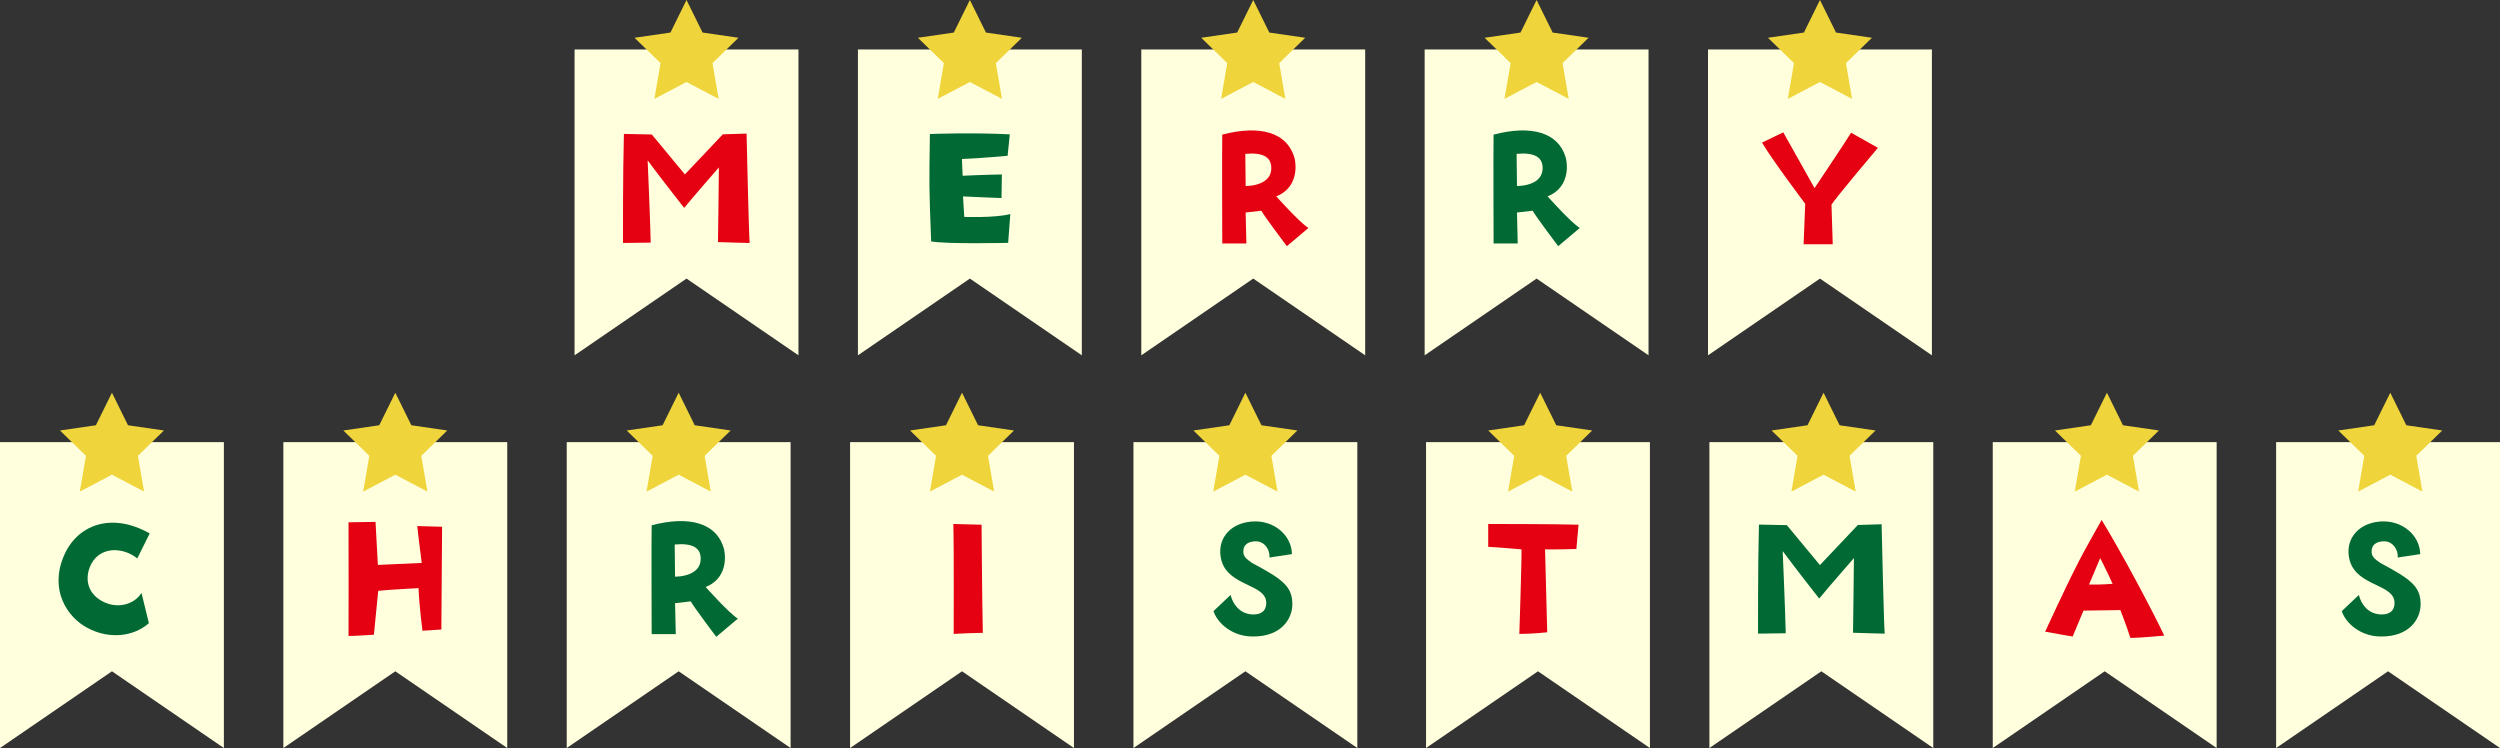 <?xml version="1.0" encoding="UTF-8"?><svg id="_レイヤー_2" xmlns="http://www.w3.org/2000/svg" viewBox="0 0 2245.09 671.75"><rect x="0" y="0" width="2245.09" height="671.75" fill="#333333" stroke="none"/><g id="_レイヤー_1-2"><polygon points="971.51 319.08 870.98 250.17 770.45 319.08 770.45 44.4 971.51 44.4 971.51 319.08" style="fill:#ffffde; stroke-width:0px;"/><polygon points="1225.98 319.08 1125.45 250.17 1024.92 319.08 1024.92 44.4 1225.98 44.4 1225.98 319.08" style="fill:#ffffde; stroke-width:0px;"/><polygon points="1480.44 319.08 1379.92 250.17 1279.39 319.08 1279.39 44.4 1480.44 44.4 1480.44 319.08" style="fill:#ffffde; stroke-width:0px;"/><path d="m835.09,120.34s38.45-1.46,71.73.32l-1.94,19.23s-24.4,2.26-41.04,2.91l.65,15.02s25.53-1.13,35.22-1.13l-.32,21.16s-25.69-.97-34.58-1.46l1.13,18.42s27.79.97,41.36-2.58l-1.94,25.85s-55.1,1.29-69.15-1.29c-1.94-50.25-1.78-50.25-1.13-96.46Z" style="fill:#006934; stroke-width:0px;"/><path d="m1175.03,204.74l-19.39,16.32s-19.87-26.33-22.94-31.83l-14.06,1.62.65,27.79h-21.65s-.32-86.28,0-97.75c33.28-8.72,58.81-2.59,65.11,21.97,2.59,13.73-1.94,27.79-16.64,33.44,0,0,20.84,23.43,28.92,28.43Zm-33.44-55.58c-.81-8.08-7.43-12.44-23.27-10.99l.32,28.92c12.44-.32,24.24-5.17,22.94-17.93Z" style="fill:#e50012; stroke-width:0px;"/><path d="m1418.69,204.74l-19.39,16.32s-19.87-26.33-22.94-31.83l-14.06,1.62.65,27.79h-21.65s-.32-86.28,0-97.75c33.28-8.72,58.81-2.59,65.11,21.97,2.59,13.73-1.94,27.79-16.64,33.44,0,0,20.84,23.43,28.92,28.43Zm-33.44-55.58c-.81-8.08-7.43-12.44-23.27-10.99l.32,28.92c12.44-.32,24.24-5.17,22.94-17.93Z" style="fill:#006934; stroke-width:0px;"/><polygon points="717.04 319.08 616.51 250.17 515.98 319.08 515.98 44.4 717.04 44.4 717.04 319.08" style="fill:#ffffde; stroke-width:0px;"/><path d="m649.13,120.62l21.32-.65s1.94,87.73,2.75,98.23c0,0-21.81-.48-28.43-.81,0,0,.81-58.33.81-67.05,0,0-24.4,27.95-31.18,36.35,0,0-22.46-28.6-32.8-42.66,0,0,2.26,51.7,2.75,73.84l-24.88.32s-.16-63.5.81-97.91l25.04.48,29.73,35.87,34.09-36.03Z" style="fill:#e50012; stroke-width:0px;"/><polygon points="616.51 0 630.94 29.23 663.2 33.92 639.85 56.67 645.36 88.8 616.51 73.63 587.66 88.8 593.17 56.67 569.82 33.92 602.08 29.23 616.51 0" style="fill:#efd53b; stroke-width:0px;"/><polygon points="870.98 0 885.41 29.23 917.66 33.92 894.32 56.67 899.83 88.8 870.98 73.63 842.13 88.8 847.64 56.67 824.29 33.92 856.55 29.23 870.98 0" style="fill:#efd53b; stroke-width:0px;"/><polygon points="1125.45 0 1139.88 29.23 1172.13 33.92 1148.79 56.67 1154.3 88.8 1125.45 73.63 1096.6 88.8 1102.11 56.67 1078.76 33.92 1111.02 29.23 1125.45 0" style="fill:#efd53b; stroke-width:0px;"/><polygon points="1379.92 0 1394.34 29.23 1426.6 33.92 1403.26 56.67 1408.77 88.8 1379.92 73.63 1351.07 88.8 1356.58 56.67 1333.23 33.92 1365.49 29.23 1379.92 0" style="fill:#efd53b; stroke-width:0px;"/><polygon points="1734.91 319.08 1634.39 250.17 1533.86 319.08 1533.86 44.4 1734.91 44.4 1734.91 319.08" style="fill:#ffffde; stroke-width:0px;"/><path d="m1621.14,182.99s-30.38-40.39-38.78-54.93l19.07-9.21,28.11,50.09c18.42-27.95,21.97-32.64,32.8-49.76l24.08,13.57s-38.61,45.72-41.68,51.06l1.13,35.54h-26.17l1.46-36.35Z" style="fill:#e50012; stroke-width:0px;"/><polygon points="1634.39 0 1648.81 29.23 1681.07 33.92 1657.73 56.67 1663.24 88.8 1634.39 73.63 1605.53 88.8 1611.05 56.67 1587.7 33.92 1619.96 29.23 1634.39 0" style="fill:#efd53b; stroke-width:0px;"/><polygon points="201.05 671.75 100.53 602.84 0 671.75 0 397.07 201.05 397.07 201.05 671.75" style="fill:#ffffde; stroke-width:0px;"/><path d="m134.42,479.05l-11.14,22.44c-13.76-11.02-35.22-10.84-42.64,7.8-4.71,12.06-1.23,25.26,13.56,31.78,12.23,5.5,26.5,1.62,32.86-8.61l6.63,27.13c-12.89,11.65-34.84,15.17-55.1,4.33-18.06-9.46-34.37-33.78-21.3-64.59,11.64-27.73,42.44-39.96,77.12-20.28Z" style="fill:#006934; stroke-width:0px;"/><polygon points="100.53 352.67 114.95 381.9 147.21 386.59 123.87 409.34 129.38 441.47 100.53 426.3 71.67 441.47 77.18 409.34 53.84 386.59 86.1 381.9 100.53 352.67" style="fill:#efd53b; stroke-width:0px;"/><polygon points="455.52 671.75 355 602.84 254.47 671.75 254.47 397.07 455.52 397.07 455.52 671.75" style="fill:#ffffde; stroke-width:0px;"/><path d="m374.71,472.42l22.3.64s-.65,83.85-.65,92.26l-16.96,1.13s-2.91-21.97-3.55-38.29c0,0-28.11,1.46-36.19,2.42l-3.88,39.42s-16.48,1.13-22.78,1.13c0,0,.16-84.5,0-102.11l24.24-.32,2.1,38.62,39.42-1.78s-2.75-20.52-4.04-33.12Z" style="fill:#e50012; stroke-width:0px;"/><polygon points="355 352.67 369.42 381.9 401.68 386.59 378.34 409.34 383.85 441.47 355 426.3 326.14 441.47 331.65 409.34 308.31 386.59 340.57 381.9 355 352.67" style="fill:#efd53b; stroke-width:0px;"/><polygon points="709.99 671.75 609.47 602.84 508.94 671.75 508.94 397.07 709.99 397.07 709.99 671.75" style="fill:#ffffde; stroke-width:0px;"/><path d="m662.61,555.56l-19.39,16.32s-19.87-26.33-22.94-31.83l-14.06,1.62.65,27.79h-21.65s-.32-86.28,0-97.75c33.28-8.72,58.81-2.59,65.11,21.97,2.59,13.73-1.94,27.79-16.64,33.44,0,0,20.84,23.43,28.92,28.43Zm-33.44-55.58c-.81-8.08-7.43-12.44-23.27-10.99l.32,28.92c12.44-.32,24.24-5.17,22.94-17.93Z" style="fill:#006934; stroke-width:0px;"/><polygon points="609.47 352.67 623.89 381.9 656.15 386.59 632.81 409.34 638.32 441.47 609.47 426.3 580.61 441.47 586.12 409.34 562.78 386.59 595.04 381.9 609.47 352.67" style="fill:#efd53b; stroke-width:0px;"/><polygon points="964.46 671.75 863.93 602.84 763.41 671.75 763.41 397.07 964.46 397.07 964.46 671.75" style="fill:#ffffde; stroke-width:0px;"/><path d="m856.43,569.28s.32-78.36-.32-98.72l25.37.65s.48,68.5,1.13,97.1c-12.28.32-15.67.32-26.17.97Z" style="fill:#e50012; stroke-width:0px;"/><polygon points="863.93 352.67 878.36 381.9 910.62 386.59 887.28 409.34 892.79 441.47 863.93 426.3 835.08 441.47 840.59 409.34 817.25 386.59 849.51 381.9 863.93 352.67" style="fill:#efd53b; stroke-width:0px;"/><polygon points="1218.93 671.75 1118.4 602.84 1017.88 671.75 1017.88 397.07 1218.93 397.07 1218.93 671.75" style="fill:#ffffde; stroke-width:0px;"/><path d="m1124.98,571.6c-18.42,0-31.67-11.96-35.22-22.78l15.35-14.54c1.94,8.08,7.92,16.48,18.58,17.45,6.3.48,12.76-1.13,13.41-9.21,1.45-18.42-33.61-15.19-40.23-39.26-4.69-17.45,6.14-33.12,27.14-34.9,19.55-1.62,35.87,11.96,36.19,29.25l-20.2,3.07c.65-6.46-4.04-14.38-11.8-14.54-6.62-.16-11.47,2.75-11.63,8.4-.32,5.33,2.75,7.43,7.76,10.99,27.95,14.86,36.84,21.49,36.19,38.45-.49,11.47-9.53,27.79-35.55,27.63Z" style="fill:#006934; stroke-width:0px;"/><polygon points="1118.4 352.67 1132.83 381.9 1165.09 386.59 1141.75 409.34 1147.26 441.47 1118.4 426.3 1089.55 441.47 1095.06 409.34 1071.72 386.59 1103.98 381.9 1118.4 352.67" style="fill:#efd53b; stroke-width:0px;"/><polygon points="1481.68 671.75 1381.16 602.84 1280.63 671.75 1280.63 397.07 1481.68 397.07 1481.68 671.75" style="fill:#ffffde; stroke-width:0px;"/><path d="m1387.52,493.34l1.94,74.48s-13.41,1.46-25.04,1.46c0,0,2.26-68.34,1.94-75.94,0,0-22.46-1.94-29.89-2.26v-20.52s60.91,0,81.11.64l-1.94,21.81s-22.78.65-28.11.32Z" style="fill:#e50012; stroke-width:0px;"/><polygon points="1383.15 352.67 1397.57 381.9 1429.83 386.59 1406.49 409.34 1412 441.47 1383.15 426.3 1354.29 441.47 1359.8 409.34 1336.46 386.59 1368.72 381.9 1383.15 352.67" style="fill:#efd53b; stroke-width:0px;"/><polygon points="1736.15 671.75 1635.63 602.84 1535.1 671.75 1535.1 397.07 1736.15 397.07 1736.15 671.75" style="fill:#ffffde; stroke-width:0px;"/><path d="m1668.43,471.45l21.32-.65s1.94,87.73,2.75,98.23c0,0-21.81-.48-28.43-.81,0,0,.81-58.33.81-67.05,0,0-24.4,27.95-31.18,36.35,0,0-22.46-28.6-32.8-42.66,0,0,2.26,51.7,2.75,73.84l-24.88.32s-.16-63.5.81-97.91l25.04.48,29.73,35.87,34.09-36.03Z" style="fill:#006934; stroke-width:0px;"/><polygon points="1637.62 352.67 1652.04 381.9 1684.3 386.59 1660.96 409.34 1666.47 441.47 1637.62 426.3 1608.76 441.47 1614.27 409.34 1590.93 386.59 1623.19 381.9 1637.62 352.67" style="fill:#efd53b; stroke-width:0px;"/><polygon points="1990.62 671.75 1890.09 602.84 1789.57 671.75 1789.57 397.07 1990.62 397.07 1990.62 671.75" style="fill:#ffffde; stroke-width:0px;"/><path d="m1887.35,466.92c18.42,30.21,46.21,82.56,56.22,103.89,0,0-22.78,2.1-30.37,2.1,0,0-5.01-15.19-9.05-25.04,0,0-13.73.16-33.12.48l-9.7,23.26s-14.38-2.42-24.72-4.36c31.99-68.99,33.28-68.83,50.73-100.33Zm9.85,57.36c-4.52-10.18-11.15-23.1-11.15-23.1l-10.02,23.75c10.5.32,21.16-.65,21.16-.65Z" style="fill:#e50012; stroke-width:0px;"/><polygon points="1892.09 352.67 1906.51 381.9 1938.77 386.59 1915.43 409.34 1920.94 441.47 1892.09 426.3 1863.23 441.47 1868.74 409.34 1845.4 386.59 1877.66 381.9 1892.09 352.67" style="fill:#efd53b; stroke-width:0px;"/><polygon points="2245.09 671.75 2144.56 602.84 2044.04 671.75 2044.04 397.07 2245.09 397.07 2245.09 671.75" style="fill:#ffffde; stroke-width:0px;"/><path d="m2138.21,571.6c-18.42,0-31.67-11.96-35.22-22.78l15.35-14.54c1.94,8.08,7.92,16.48,18.58,17.45,6.3.48,12.76-1.13,13.41-9.21,1.45-18.42-33.61-15.19-40.23-39.26-4.69-17.45,6.14-33.12,27.14-34.9,19.55-1.62,35.87,11.96,36.19,29.25l-20.2,3.07c.65-6.46-4.04-14.38-11.8-14.54-6.62-.16-11.47,2.75-11.63,8.4-.32,5.33,2.75,7.43,7.76,10.99,27.95,14.86,36.84,21.49,36.19,38.45-.49,11.47-9.53,27.79-35.55,27.63Z" style="fill:#006934; stroke-width:0px;"/><polygon points="2146.55 352.67 2160.98 381.9 2193.24 386.59 2169.9 409.34 2175.41 441.47 2146.55 426.3 2117.7 441.47 2123.21 409.34 2099.87 386.59 2132.13 381.9 2146.55 352.67" style="fill:#efd53b; stroke-width:0px;"/></g></svg>